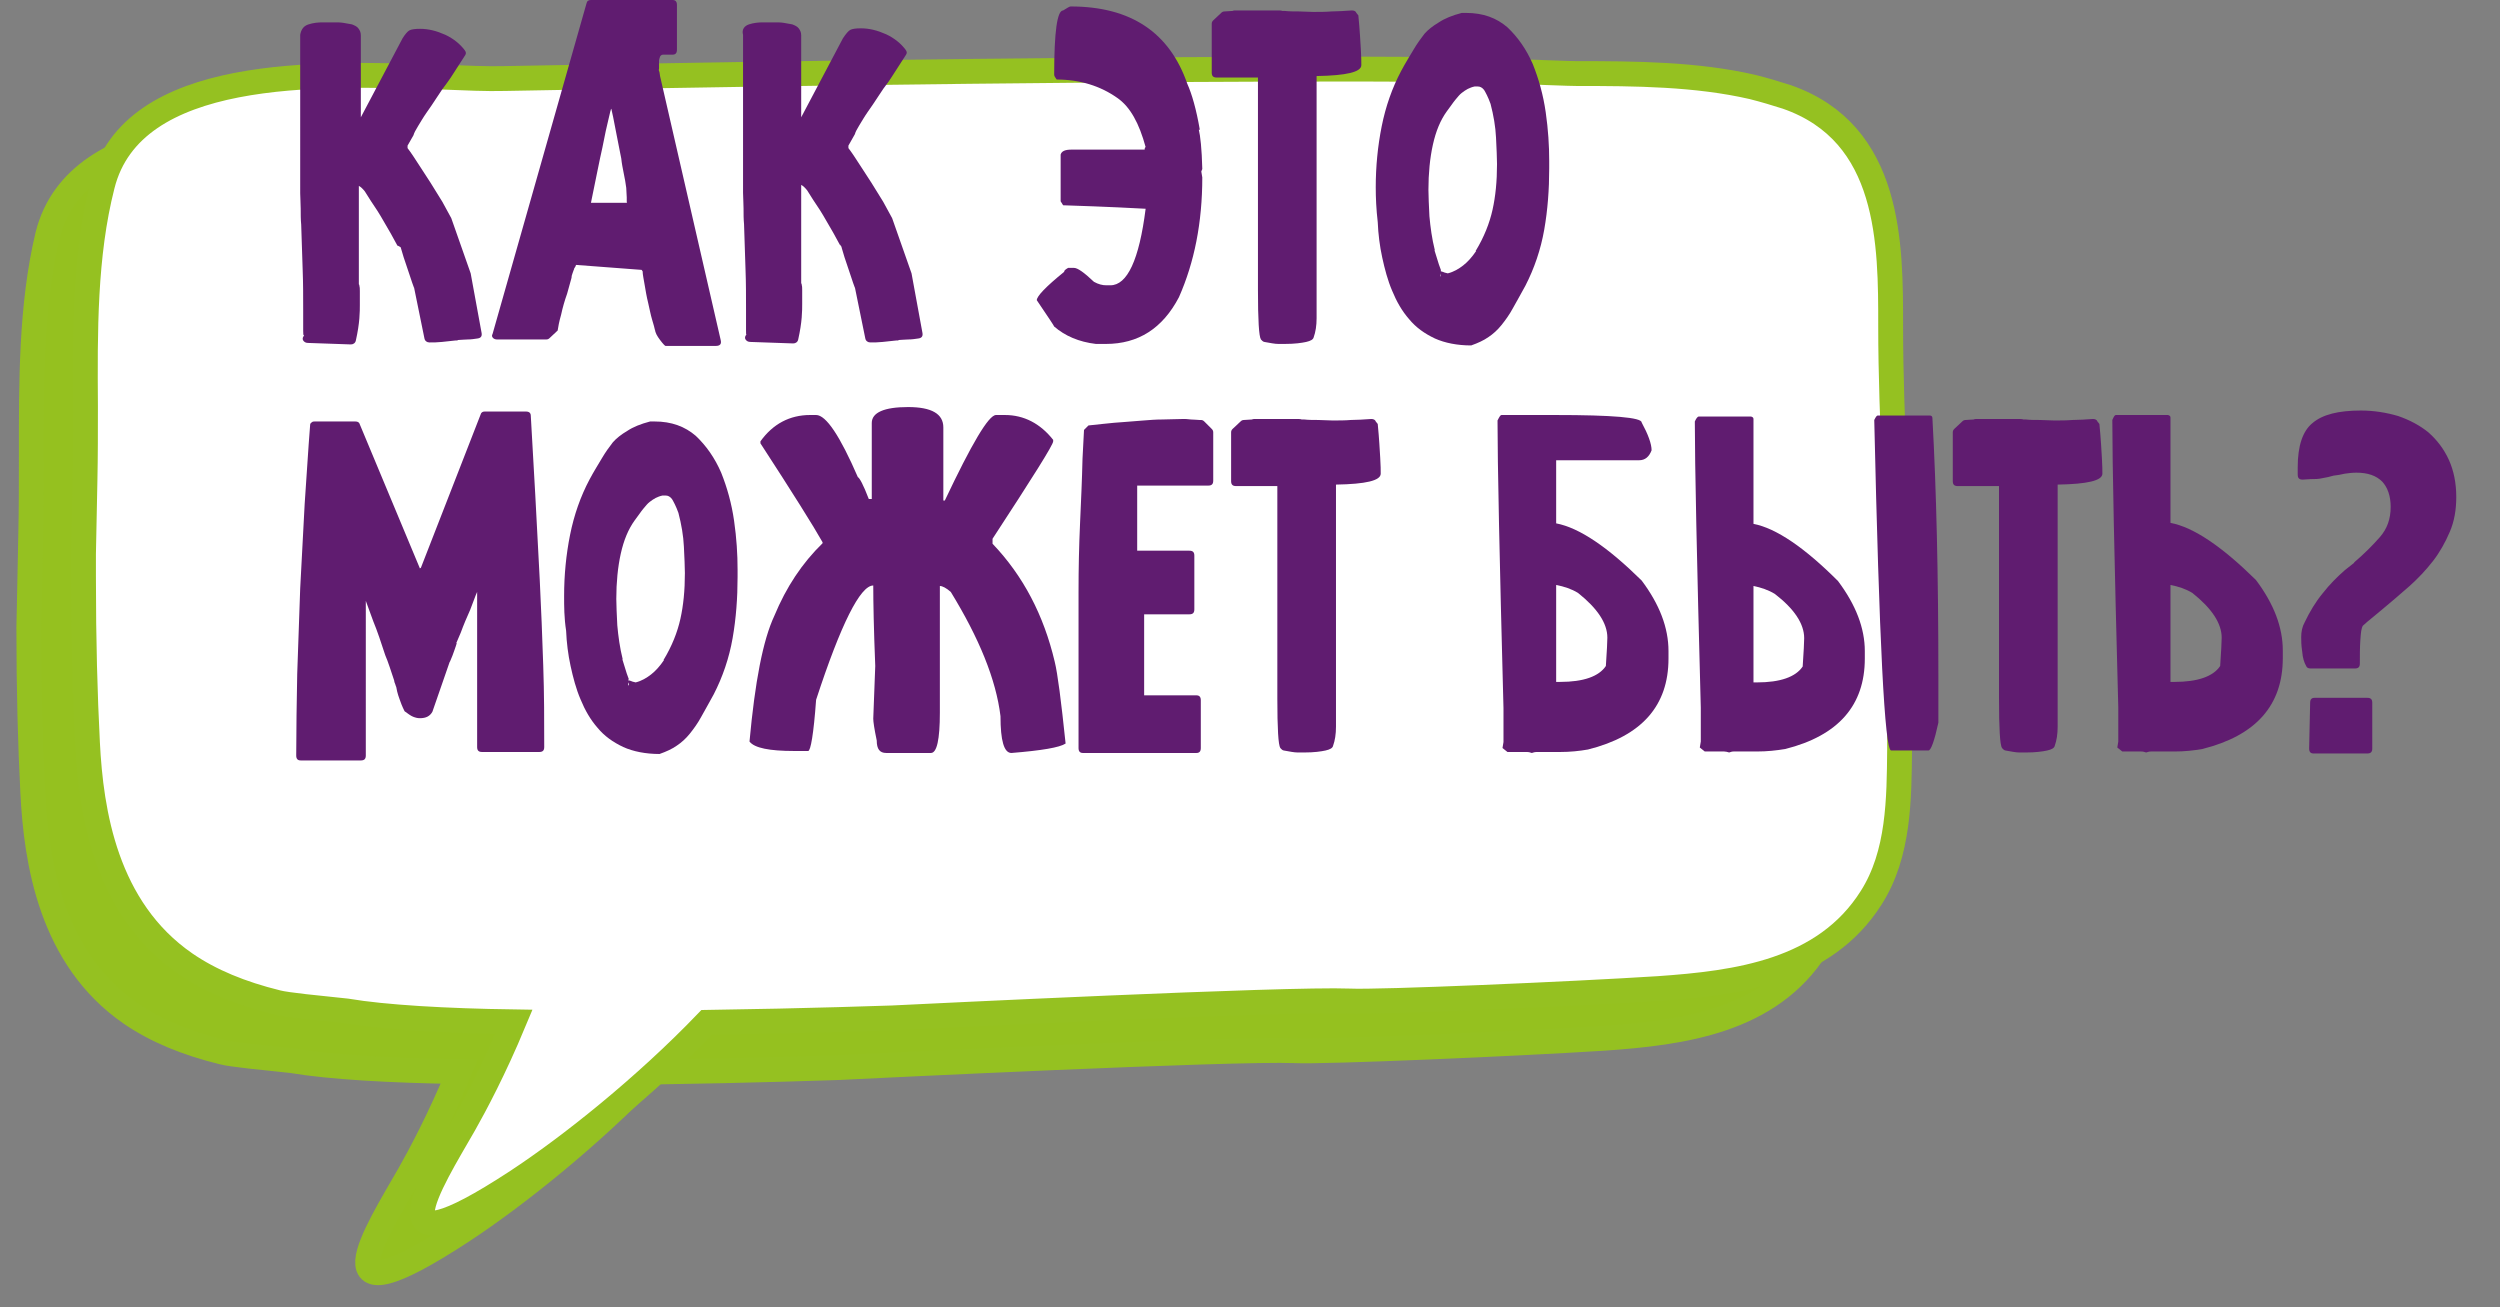 <?xml version="1.0" encoding="UTF-8"?> <!-- Generator: Adobe Illustrator 24.1.2, SVG Export Plug-In . SVG Version: 6.00 Build 0) --> <svg xmlns="http://www.w3.org/2000/svg" xmlns:xlink="http://www.w3.org/1999/xlink" id="Layer_1" x="0px" y="0px" viewBox="0 0 503 263" style="enable-background:new 0 0 503 263;" xml:space="preserve"><rect x="0" y="0" width="503" height="263" fill="#808080" stroke="none"/> <style type="text/css"> .st0{fill:#95C11F;stroke:#95C121;stroke-width:5;stroke-miterlimit:10;} .st1{fill:#FFFFFF;stroke:#95C121;stroke-width:5;stroke-miterlimit:10;} .st2{fill:#601C70;} </style> <path class="st0" d="M5.8,126.1c0,13,0.3,23.6,0.8,33.4c0.7,13.8,3.6,33.3,19.7,44.4c5.1,3.5,11.2,6,18.5,7.8 c1.9,0.5,8.2,1.1,13.9,1.7l0,0c7.7,1.3,20,2,33.7,2.2c-4,9.6-7.8,16.7-10,20.6c-6.7,11.7-19.3,31.1,10.6,11.5 c10.8-7.1,25.7-19,38.2-32c20.7-0.3,37.3-0.9,37.4-0.9c6.2-0.3,79.3-3.9,91.9-3.4c5.8,0.3,45-1.4,62.2-2.5 c15.8-1.1,33.4-3.4,42.8-18.3c5.6-8.8,5.6-19.9,5.7-29.8c0-1.4,0-2.7,0-4.1c0.2-12.7-0.1-25.3-0.4-36c-0.2-5.2-0.4-10.5-0.6-15.7 c-0.4-9.7-0.8-19.6-0.8-29.4c0-16.4,0.1-38.8-20.9-46.1c-2.2-0.7-4.5-1.4-6.9-2c-11.3-2.6-23.5-2.7-35.4-2.7 c-3.4,0-18.4-0.9-43.7-0.9c-49.6,0-102.6,0.6-171.9,1.9c-3.6,0.1-8-0.1-13-0.3c-24.7-0.8-62-2.1-68,21.8C6.2,61.5,6.3,77,6.3,91.9 c0,5.1,0,10-0.1,14.8c-0.1,5-0.2,9.9-0.3,14.9L5.8,126.1z"></path> <path class="st1" d="M16.8,116.1c0,13,0.3,23.6,0.8,33.4c0.7,13.8,3.6,33.3,19.7,44.4c5.1,3.5,11.2,6,18.5,7.8 c1.9,0.5,8.2,1.1,13.9,1.7l0,0c7.7,1.3,20,2,33.7,2.2c-4,9.6-7.8,16.7-10,20.6c-6.7,11.7-19.3,31.1,10.6,11.5 c10.8-7.1,25.7-19,38.2-32c20.7-0.3,37.3-0.9,37.4-0.9c6.2-0.3,79.3-3.9,91.9-3.4c5.8,0.3,45-1.4,62.2-2.5 c15.8-1.1,33.4-3.4,42.8-18.3c5.6-8.8,5.6-19.9,5.7-29.8c0-1.4,0-2.7,0-4.1c0.2-12.7-0.1-25.3-0.4-36c-0.2-5.2-0.4-10.5-0.6-15.7 c-0.4-9.7-0.8-19.6-0.8-29.4c0-16.4,0.1-38.8-20.9-46.1c-2.2-0.7-4.5-1.4-6.9-2c-11.3-2.6-23.5-2.7-35.4-2.7 c-3.4,0-18.4-0.9-43.7-0.9c-49.6,0-102.6,0.6-171.9,1.9c-3.6,0.1-8-0.1-13-0.3c-24.7-0.8-62-2.1-68,21.8 c-3.6,14.1-3.5,29.5-3.4,44.5c0,5.1,0,10-0.1,14.8c-0.1,5-0.2,9.9-0.3,14.9L16.8,116.1z"></path> <g> <path class="st2" d="M62.1,4.9C63,4.6,64,4.5,64.9,4.5h2.4c0.6,0,1.2,0,1.8,0.1s1.2,0.2,1.7,0.3c0.5,0.2,1,0.4,1.3,0.8 s0.5,0.8,0.5,1.4v16.5L81,7.7c0.5-0.8,1-1.4,1.4-1.6c0.4-0.2,1.1-0.3,2.1-0.3c1.7,0,3.3,0.4,5.1,1.2c1.7,0.8,3,1.9,3.9,3.1 c0.3,0.4,0.3,0.7,0.1,1l-2.9,4.5l-0.7,1c-0.7,0.9-1.4,1.9-2.1,3s-1.4,2.1-2.1,3.1s-1.2,1.9-1.7,2.7c-0.5,0.8-0.8,1.4-0.9,1.8 L82,29.3v0.5c0.7,0.9,1.6,2.3,2.7,4c1.2,1.8,2.6,4,4.3,6.8l1.2,2.2l0.6,1.1L94.7,55l2.2,12c0.1,0.6-0.1,1-0.8,1.1 c-0.7,0.1-1.3,0.2-2,0.2s-1.3,0.1-1.8,0.1c-0.1,0-0.2,0-0.3,0.1c-0.1,0-0.2,0-0.3,0c-1,0.1-1.9,0.2-2.8,0.3 c-0.9,0.1-1.7,0.1-2.5,0.1c-0.5,0-0.9-0.3-1-0.8l-2.1-10.3v0.1c-0.5-1.3-0.9-2.7-1.4-4.1c-0.5-1.4-0.9-2.7-1.3-4.1l0.1,0.1L80,49.4 v0.1c-0.9-1.7-1.8-3.3-2.7-4.8c-0.9-1.6-1.8-3-2.7-4.3c-0.5-0.8-0.9-1.4-1.2-1.9c-0.4-0.5-0.8-0.9-1.2-1.1v19.7 c0,0.1,0,0.2,0.1,0.2c0,0,0,0.1,0,0.2c0.1,0.3,0.1,0.7,0.1,1.1c0,0.4,0,0.7,0,1v1.8c0,0.6,0,1.5-0.1,2.7c-0.1,1.2-0.3,2.6-0.7,4.4 c-0.1,0.5-0.5,0.8-1,0.8L62,69c-0.5,0-0.8-0.2-1-0.5c-0.2-0.3-0.1-0.7,0.2-1c-0.2,0-0.2-0.3-0.2-1v-4.1c0-2.7,0-5.4-0.1-8 s-0.2-5.7-0.3-9.2c-0.1-1-0.1-2.1-0.1-3.2c0-1.2-0.1-2.2-0.1-3.1V7C60.6,5.9,61.1,5.2,62.1,4.9z"></path> <path class="st2" d="M131.8,66.5c-0.1-0.5-0.3-1.2-0.6-2.2s-0.5-2.1-0.8-3.4c-0.3-1.2-0.5-2.4-0.7-3.6c-0.2-1.2-0.4-2.1-0.4-2.7 l-0.2-0.3l-13.2-1c-0.1,0.3-0.2,0.5-0.3,0.6c-0.1,0.1-0.1,0.3-0.2,0.6l0.1-0.4c0,0.1,0,0.1,0,0.1s-0.1,0.1-0.1,0.2 c-0.1,0.3-0.3,0.8-0.5,1.5l0.2-0.4l-1,3.6c-0.5,1.4-0.9,2.8-1.2,4.2c-0.4,1.4-0.6,2.5-0.7,3.2l-1.6,1.5c-0.2,0.2-0.4,0.3-0.7,0.3 H100c-0.3,0-0.6-0.1-0.8-0.3c-0.2-0.2-0.3-0.5-0.1-0.8L118,0.7c0.1-0.5,0.4-0.7,0.9-0.7h16.4c0.6,0,0.9,0.3,0.9,1v9 c0,0.7-0.3,1-0.9,1h-1.9c-0.3,0-0.5,0.2-0.6,0.4c-0.1,0.3-0.2,0.6-0.2,0.9v1.4c0,0.3,0,0.4-0.1,0.3c0.1,0.3,0.2,0.5,0.2,0.6 l0.1,0.7L145,68.4c0.2,0.8-0.1,1.2-1,1.2h-10.1c-0.1,0-0.5-0.4-1.1-1.2c-0.6-0.8-1-1.5-1-2.1L131.8,66.5z M122.9,22.1 c-0.1,0.2-0.2,0.8-0.5,2s-0.7,3-1.2,5.6c-0.6,2.6-1.3,6.3-2.3,11.1h7.3c-0.1,0-0.1-0.1-0.1-0.4c0-0.3,0-0.6,0-0.7l-0.1-1.9 c-0.1-0.9-0.3-1.9-0.5-2.9s-0.4-2-0.5-3l-0.2-1c-0.3-1.7-0.7-3.4-1-5.1s-0.6-3-0.8-3.9V22C123,21.8,122.9,21.9,122.9,22.1z"></path> <path class="st2" d="M150.7,4.9c0.9-0.3,1.9-0.4,2.8-0.4h2.4c0.6,0,1.2,0,1.8,0.1s1.2,0.2,1.7,0.3c0.5,0.2,1,0.4,1.3,0.8 s0.5,0.8,0.5,1.4v16.5l8.4-15.9c0.6-0.9,1.1-1.5,1.5-1.7s1.1-0.3,2.1-0.3c1.7,0,3.3,0.4,5.1,1.2c1.7,0.8,3,1.9,3.9,3.1 c0.3,0.4,0.3,0.7,0.1,1l-2.9,4.5l-0.6,0.9c-0.7,0.9-1.4,1.9-2.1,3c-0.7,1.1-1.4,2.1-2.1,3.1c-0.7,1-1.2,1.9-1.7,2.7 c-0.5,0.8-0.8,1.4-0.9,1.8l-1.3,2.3v0.5c0.7,0.9,1.6,2.3,2.7,4c1.2,1.8,2.6,4,4.3,6.8l1.2,2.2l0.6,1.1l3.9,11.1l2.2,12 c0.1,0.6-0.1,1-0.8,1.1s-1.3,0.2-2,0.2s-1.3,0.1-1.8,0.1c-0.1,0-0.2,0-0.3,0.1c-0.1,0-0.2,0-0.3,0c-1,0.1-1.9,0.2-2.8,0.3 c-0.9,0.1-1.7,0.1-2.5,0.1c-0.5,0-0.9-0.3-1-0.8L172,57.8v0.1c-0.5-1.3-0.9-2.7-1.4-4.1c-0.5-1.4-0.9-2.7-1.3-4.1l0.1,0.1l-0.4-0.6 v0.1c-0.9-1.7-1.8-3.3-2.7-4.8c-0.9-1.6-1.8-3-2.7-4.3c-0.5-0.8-0.9-1.4-1.2-1.9c-0.4-0.5-0.8-0.9-1.2-1.1v19.7 c0,0.1,0,0.2,0.1,0.2c0,0,0,0.1,0,0.2c0.1,0.3,0.1,0.7,0.1,1.1c0,0.4,0,0.7,0,1v1.8c0,0.6,0,1.5-0.1,2.7c-0.1,1.2-0.3,2.6-0.7,4.4 c-0.1,0.5-0.5,0.8-1,0.8l-8.6-0.3c-0.5,0-0.8-0.2-1-0.5s-0.1-0.7,0.2-1c-0.1,0.1-0.1-0.2-0.1-0.9v-4.1c0-2.7,0-5.4-0.1-8 s-0.2-5.7-0.3-9.2c-0.1-1-0.1-2.1-0.1-3.2c0-1.2-0.1-2.2-0.1-3.1V7C149.2,5.9,149.8,5.2,150.7,4.9z"></path> <path class="st2" d="M215.4,1.3c12.1,0,19.9,5.2,23.5,15.6c0.9,2,1.8,5.1,2.5,9.2h-0.2c0.3,1.2,0.6,3.8,0.7,7.9l-0.2,0.5l0.2,1.2 c0,9.1-1.6,17.1-4.7,24.1c-3.3,6.3-8.2,9.4-14.7,9.4h-2c-3.4-0.4-6.2-1.6-8.4-3.5c0-0.1-1.2-1.9-3.5-5.3c0-0.8,1.8-2.7,5.5-5.7 c0-0.3,0.3-0.5,0.8-0.8h1.2c0.7,0,2,0.9,4,2.8c0.9,0.5,1.7,0.7,2.5,0.7h0.8c3.4,0,5.8-5.1,7.1-15.4c-1.8-0.1-7.3-0.4-16.6-0.7 l-0.5-0.8v-9.4c0.2-0.7,0.9-1,2.2-1h14.7c0-0.3,0.1-0.5,0.2-0.5c-1.3-4.8-3.1-8.1-5.7-9.9c-3.4-2.4-7.5-3.7-12.2-3.7 c-0.3-0.4-0.5-0.7-0.5-1c0-8.6,0.6-12.9,1.8-12.9C214.7,1.6,215.2,1.3,215.4,1.3z"></path> <path class="st2" d="M273.3,3.1c0.3,3,0.4,5.3,0.5,6.8s0.1,2.6,0.1,3.2c0,1.4-3,2.1-9,2.2V64c0,1.5-0.2,2.8-0.6,3.9 c-0.1,0.4-0.6,0.7-1.5,0.9c-0.9,0.2-2.3,0.4-4.3,0.4c-0.1,0-0.6,0-1.3,0c-0.7,0-1.7-0.2-2.8-0.4c-0.1,0-0.3-0.1-0.4-0.2 s-0.2-0.2-0.3-0.3c-0.4-0.6-0.6-3.9-0.6-10V15.6h-8.3c-0.7,0-1-0.3-1-1V4.8c0-0.3,0.1-0.5,0.3-0.7l1.6-1.5c0.2-0.2,0.4-0.3,0.7-0.3 l1.6-0.1c0.2-0.1,0.4-0.1,0.7-0.1s0.6,0,0.9,0h7.3c0.5,0,0.9,0,1.1,0.1h0.5c0.9,0.1,1.9,0.1,2.8,0.1s1.9,0.1,2.9,0.1 c1.3,0,2.5,0,3.7-0.1c1.2,0,2.6-0.1,4.1-0.2c0.5,0,0.8,0.2,0.9,0.5L273.3,3.1z"></path> <path class="st2" d="M276.8,37.7c0-4.2,0.4-8.3,1.2-12.3c0.8-4,2.1-7.7,3.9-11.1c0.9-1.7,1.8-3.1,2.5-4.3s1.5-2.3,2.2-3.2 c0.7-0.8,1.7-1.6,2.9-2.3c1.2-0.8,2.7-1.4,4.6-1.9h0.9c3.4,0,6.1,1,8.3,2.9c2.1,2,3.8,4.4,5.1,7.4c1.2,3,2.1,6.2,2.6,9.7 s0.7,6.7,0.7,9.8v1.5c0,4.2-0.3,8.3-1,12.3s-2,7.8-3.8,11.3c-0.9,1.7-1.8,3.2-2.5,4.5s-1.5,2.4-2.3,3.4s-1.7,1.8-2.6,2.4 c-1,0.7-2.1,1.2-3.5,1.7c-2.8,0-5.3-0.5-7.3-1.4c-2.1-1-3.8-2.2-5.2-3.9c-1.4-1.6-2.5-3.5-3.4-5.7c-0.9-2.1-1.5-4.4-2-6.7 s-0.8-4.7-0.9-7.1C276.9,42.1,276.8,39.8,276.8,37.7z M289.8,54.6c0.1,0,0.3,0,0.5,0.1s0.5,0.2,1,0.3c1.2-0.3,2.2-0.9,3.1-1.6 c0.9-0.7,1.8-1.7,2.6-2.9h-0.1c1.7-2.8,2.8-5.6,3.4-8.3s0.9-5.7,0.9-9.2c0-1.3-0.1-3.1-0.2-5.3s-0.5-4.5-1.1-6.8 c-0.5-1.4-1-2.3-1.3-2.8c-0.4-0.5-0.8-0.7-1.3-0.7h-0.6c-0.5,0.1-1,0.3-1.4,0.5s-0.8,0.5-1.2,0.8c-0.4,0.3-0.8,0.8-1.3,1.4 s-1,1.4-1.7,2.3c-1.3,1.8-2.2,4-2.8,6.7c-0.6,2.7-0.9,5.8-0.9,9.1c0,1.3,0.1,3.1,0.2,5.3c0.2,2.2,0.5,4.5,1.1,6.9l-0.1-0.1l0.9,2.9 l0.4,1.1v0.3H289.8z M289.7,54.7C289.6,54.7,289.6,54.7,289.7,54.7C289.7,54.7,289.7,54.6,289.7,54.7l0.1,0.2 C289.7,54.9,289.7,54.9,289.7,54.7z M289.8,55c0,0.5,0,0.7,0.1,0.6C289.9,55.6,289.9,55.3,289.8,55L289.8,55z"></path> <path class="st2" d="M87,143.2c-0.5,0.9-1.3,1.3-2.5,1.3c-0.5,0-0.9-0.1-1.4-0.3s-1-0.6-1.7-1.1c-0.5-1-0.8-1.8-1-2.4 c-0.2-0.6-0.4-1.1-0.5-1.6l-0.2-1v0.1c-0.1-0.2-0.1-0.4-0.2-0.6c-0.1-0.2-0.2-0.5-0.2-0.7c-0.3-0.9-0.6-1.8-0.9-2.7 s-0.6-1.7-0.9-2.4c-0.4-1.2-0.8-2.4-1.2-3.6c-0.4-1.2-0.8-2.2-1.2-3.2l-1.5-4.1V152c0,0.7-0.3,1-1,1H60.5c-0.6,0-0.9-0.3-0.9-1 c0-5.2,0.1-10.7,0.2-16.4c0.2-5.7,0.4-11.5,0.6-17.2c0.3-5.8,0.6-11.4,0.9-17c0.4-5.6,0.7-10.9,1.1-15.9c0-0.2,0.1-0.4,0.3-0.5 c0.2-0.2,0.4-0.2,0.6-0.2h8.2c0.5,0,0.8,0.2,0.9,0.6l12.1,29c0-0.1,0-0.1,0.1-0.1c0.1,0,0.1-0.1,0.1-0.2v0.1l12-30.8 c0.1-0.4,0.4-0.6,0.8-0.6h8.3c0.7,0,1,0.3,1,0.9c0.3,5,0.6,10.3,0.9,15.9s0.6,11.3,0.9,17.1c0.3,5.8,0.5,11.5,0.7,17.2 s0.2,11.1,0.2,16.4c0,0.7-0.3,1-1,1H97c-0.7,0-1-0.3-1-1v-31.2l-0.3,0.7l-1.1,2.9c-0.4,0.9-0.7,1.6-1,2.3c-0.3,0.7-0.6,1.5-0.9,2.3 l-0.9,2.1h0.1c-0.1,0.4-0.3,0.9-0.5,1.5s-0.5,1.4-0.9,2.3v-0.1L87,143.2L87,143.2z"></path> <path class="st2" d="M113.5,119.9c0-4.2,0.4-8.3,1.2-12.3c0.8-4,2.1-7.7,3.9-11.1c0.9-1.7,1.8-3.1,2.5-4.3c0.7-1.2,1.5-2.3,2.2-3.2 c0.7-0.8,1.7-1.6,2.9-2.3c1.2-0.8,2.7-1.4,4.6-1.9h0.9c3.4,0,6.1,1,8.3,2.9c2.1,2,3.8,4.4,5.1,7.4c1.2,3,2.1,6.2,2.6,9.7 s0.7,6.7,0.7,9.8v1.5c0,4.2-0.3,8.3-1,12.3c-0.7,4-2,7.8-3.8,11.3c-0.9,1.7-1.8,3.2-2.5,4.5s-1.5,2.4-2.3,3.4s-1.7,1.8-2.6,2.4 c-1,0.7-2.1,1.2-3.5,1.7c-2.8,0-5.3-0.5-7.3-1.4c-2.1-1-3.8-2.2-5.2-3.9c-1.4-1.6-2.5-3.5-3.4-5.7c-0.9-2.1-1.5-4.4-2-6.7 s-0.8-4.7-0.9-7.1C113.5,124.3,113.5,122,113.5,119.9z M126.4,136.9c0.1,0,0.3,0,0.5,0.1s0.5,0.2,1,0.3c1.2-0.3,2.2-0.9,3.1-1.6 c0.9-0.7,1.8-1.7,2.6-2.9h-0.1c1.7-2.8,2.8-5.6,3.4-8.3s0.9-5.7,0.9-9.2c0-1.3-0.1-3.1-0.2-5.3c-0.1-2.2-0.5-4.5-1.1-6.8 c-0.5-1.4-1-2.3-1.3-2.8c-0.4-0.5-0.8-0.7-1.3-0.7h-0.6c-0.5,0.1-1,0.3-1.4,0.5s-0.8,0.5-1.2,0.8s-0.8,0.8-1.3,1.4s-1,1.4-1.7,2.3 c-1.3,1.8-2.2,4-2.8,6.7c-0.6,2.7-0.9,5.8-0.9,9.1c0,1.3,0.1,3.1,0.2,5.3c0.2,2.2,0.5,4.5,1.1,6.9l-0.1-0.1l0.9,2.9l0.4,1.1 L126.4,136.9L126.4,136.9z M126.3,137C126.3,137,126.3,136.9,126.3,137C126.3,136.9,126.4,136.9,126.3,137l0.1,0.2 C126.4,137.2,126.3,137.1,126.3,137z M126.4,137.3c0,0.5,0,0.7,0.1,0.6C126.6,137.8,126.6,137.6,126.4,137.3L126.4,137.3z"></path> <path class="st2" d="M182.7,81.9c4.8,0,7.1,1.4,7.1,4.1v14.7h0.3c5.4-11.4,8.8-17.2,10.3-17.2h1.8c3.8,0,7.1,1.7,9.7,5v0.3 c0,0.7-4.1,7.2-12.2,19.6v1c6.2,6.5,10.3,14.4,12.5,23.7c0.6,2.4,1.3,7.9,2.2,16.5c-1.2,0.8-4.8,1.4-10.9,1.9 c-1.5,0-2.2-2.5-2.2-7.4c-0.9-7.4-4.3-15.7-10-25c-0.9-0.8-1.7-1.2-2.2-1.2v25.5c0,5.4-0.6,8.1-1.8,8.1h-9c-1.3,0-1.9-0.8-1.9-2.5 c-0.5-2.4-0.7-3.8-0.7-4.4l0.4-10.6c-0.3-7.5-0.4-12.9-0.4-16.2c-2.6,0-6.5,7.7-11.5,23c-0.5,6.9-1.1,10.3-1.6,10.3h-2.8 c-5,0-8-0.6-9-1.9c1.1-12,2.7-20.4,5-25.3c2.4-5.8,5.6-10.6,9.7-14.6v-0.2c-1.8-3.2-6-9.9-12.5-19.9v-0.4c2.5-3.5,5.9-5.3,10-5.3 h1.2c2,0,4.8,4.2,8.4,12.5c0.3,0.1,1.1,1.5,2.2,4.4h0.6V85.1C175.4,83,177.9,81.9,182.7,81.9z"></path> <path class="st2" d="M219,85.6l2.8-0.3c1.7-0.2,3.1-0.3,4.5-0.4c1.3-0.1,2.6-0.2,3.8-0.3c1.2-0.1,2.5-0.2,3.8-0.2s2.7-0.1,4.2-0.1 c0.3,0,0.8,0,1.5,0.1c0.7,0,1.3,0.1,1.7,0.1h0.3c0.3,0,0.5,0.1,0.7,0.3l1.5,1.5c0.2,0.2,0.3,0.4,0.3,0.7v9.7c0,0.7-0.3,1-1,1h-14.3 v13.1h10.5c0.7,0,1,0.3,1,1v10.8c0,0.7-0.3,1-1,1h-9.1v16.3h10.5c0.6,0,0.9,0.3,0.9,1v9.6c0,0.7-0.3,1-0.9,1h-22.8 c-0.6,0-0.9-0.3-0.9-1v-31.4c0-4.7,0.1-9.3,0.3-13.7c0.2-4.5,0.4-8.8,0.5-13.1l0.3-5.8L219,85.6z"></path> <path class="st2" d="M277.2,85.3c0.3,3,0.4,5.3,0.5,6.8s0.1,2.6,0.1,3.2c0,1.4-3,2.1-9,2.2v48.7c0,1.5-0.2,2.8-0.6,3.9 c-0.1,0.4-0.6,0.7-1.5,0.9s-2.3,0.4-4.3,0.4c-0.1,0-0.6,0-1.3,0c-0.7,0-1.7-0.2-2.8-0.4c-0.1,0-0.3-0.1-0.4-0.2 c-0.1-0.1-0.2-0.2-0.3-0.3c-0.4-0.6-0.6-3.9-0.6-10V97.8h-8.3c-0.7,0-1-0.3-1-1V87c0-0.3,0.1-0.5,0.3-0.7l1.6-1.5 c0.2-0.2,0.4-0.3,0.7-0.3l1.6-0.1c0.2-0.1,0.4-0.1,0.7-0.1s0.6,0,0.9,0h7.3c0.5,0,0.9,0,1.1,0.1h0.5c0.9,0.1,1.9,0.1,2.8,0.1 s1.9,0.1,2.9,0.1c1.3,0,2.5,0,3.7-0.1c1.2,0,2.6-0.1,4.1-0.2c0.5,0,0.8,0.2,0.9,0.5L277.2,85.3z"></path> <path class="st2" d="M302.1,83.5h10.8c11.6,0,17.4,0.5,17.4,1.5c1.3,2.4,2,4.3,2,5.6c-0.5,1.3-1.3,2-2.5,2h-16.7v12.7 c4.7,0.9,10.4,4.8,17.2,11.5c3.6,4.8,5.4,9.5,5.4,14.2v1.5c0,9.5-5.4,15.6-16.2,18.3c-1.7,0.3-3.6,0.5-5.6,0.5h-4.7 c-0.4,0-0.7,0.1-1,0.2c-0.3-0.1-0.6-0.2-1-0.2h-3.9l-1-0.8l0.2-1.2v-6.8c-0.8-30.1-1.2-49.4-1.2-57.9 C301.7,83.8,301.9,83.5,302.1,83.5z M313.1,117.7v19.5h0.8c4.7,0,7.8-1.1,9.2-3.2c0.2-3,0.3-4.9,0.3-5.7c0-2.9-2-5.9-5.9-9 C316.2,118.5,314.7,118,313.1,117.7z"></path> <path class="st2" d="M341.8,83.8h10.5c0.3,0.1,0.5,0.2,0.5,0.5v21.1c4.6,0.9,10.3,4.8,17,11.5c3.6,4.8,5.4,9.5,5.4,14.1v1.5 c0,9.4-5.3,15.5-16,18.2c-1.8,0.3-3.7,0.5-5.7,0.5h-4.7c-0.3,0-0.6,0.1-0.9,0.2c-0.3-0.1-0.7-0.2-1-0.2H343l-1-0.8l0.2-1.2v-6.8 c-0.8-29.9-1.2-49.1-1.2-57.6C341.3,84.1,341.6,83.8,341.8,83.8z M352.8,117.9v19.4h0.7c4.7,0,7.8-1.1,9.2-3.2 c0.2-3,0.3-4.9,0.3-5.7c0-2.9-2-5.9-5.9-8.9C355.8,118.7,354.3,118.2,352.8,117.9z M377.8,83.6h10.5c0.3,0,0.5,0.2,0.5,0.5 c0.8,14.4,1.2,31.7,1.2,51.8v9.5c-0.8,3.7-1.5,5.6-2,5.6h-7.5c-1.3,0-2.4-22.1-3.4-66.5C377.4,83.9,377.6,83.6,377.8,83.6z"></path> <path class="st2" d="M422.4,85.3c0.3,3,0.4,5.3,0.5,6.8c0.1,1.6,0.1,2.6,0.1,3.2c0,1.4-3,2.1-9,2.2v48.7c0,1.5-0.2,2.8-0.6,3.9 c-0.1,0.4-0.6,0.7-1.5,0.9s-2.3,0.4-4.3,0.4c-0.1,0-0.6,0-1.3,0c-0.7,0-1.7-0.2-2.8-0.4c-0.1,0-0.3-0.1-0.4-0.2 c-0.1-0.1-0.2-0.2-0.3-0.3c-0.4-0.6-0.6-3.9-0.6-10V97.8h-8.3c-0.7,0-1-0.3-1-1V87c0-0.3,0.1-0.5,0.3-0.7l1.6-1.5 c0.2-0.2,0.4-0.3,0.7-0.3l1.6-0.1c0.2-0.1,0.4-0.1,0.7-0.1c0.3,0,0.6,0,0.9,0h7.3c0.5,0,0.9,0,1.1,0.1h0.5c0.9,0.1,1.9,0.1,2.8,0.1 s1.9,0.1,2.9,0.1c1.3,0,2.5,0,3.7-0.1c1.2,0,2.6-0.1,4.1-0.2c0.5,0,0.8,0.2,0.9,0.5L422.4,85.3z"></path> <path class="st2" d="M425.7,83.5h10.5c0.3,0.1,0.5,0.2,0.5,0.5v21.2c4.7,0.9,10.4,4.8,17.2,11.5c3.6,4.8,5.4,9.5,5.4,14.2v1.5 c0,9.5-5.4,15.6-16.2,18.3c-1.7,0.3-3.6,0.5-5.6,0.5h-4.7c-0.4,0-0.7,0.1-1,0.2c-0.3-0.1-0.6-0.2-1-0.2H427l-1-0.8l0.2-1.2v-6.8 c-0.8-30.1-1.2-49.4-1.2-57.9C425.3,83.8,425.5,83.5,425.7,83.5z M436.7,117.7v19.5h0.8c4.7,0,7.8-1.1,9.2-3.2 c0.2-3,0.3-4.9,0.3-5.7c0-2.9-2-5.9-5.9-9C439.8,118.5,438.3,118,436.7,117.7z"></path> <path class="st2" d="M463.3,96.5c-0.7,0-1-0.3-1-1V94c0-4.3,1-7.3,3-8.9c2-1.7,5.2-2.5,9.7-2.5c2.6,0,5.1,0.4,7.5,1.1 c2.3,0.8,4.4,1.9,6.1,3.3c1.7,1.5,3.1,3.3,4.1,5.5s1.5,4.7,1.5,7.5c0,2.6-0.4,4.9-1.3,7s-2,4.1-3.4,5.9s-3,3.5-4.8,5.1 s-3.6,3.1-5.5,4.7l-2.9,2.4l-0.9,0.8c-0.3,0.5-0.4,1.4-0.5,2.9s-0.1,3-0.1,4.7c0,0.7-0.3,1-1,1h-8.9c-0.5,0-0.8-0.2-0.9-0.5 c-0.4-0.7-0.7-1.6-0.8-2.9c-0.2-1.3-0.2-2.2-0.2-2.9c0-1.1,0.2-2.1,0.7-3c1-2.1,2.2-4.1,3.6-5.8c1.4-1.8,2.9-3.3,4.5-4.7l1.9-1.5 h-0.1c2-1.7,3.7-3.4,5.2-5.1s2.2-3.7,2.2-6.1c0-2.2-0.6-3.9-1.7-5.1c-1.2-1.2-2.9-1.8-5.2-1.8c-0.8,0-1.6,0.1-2.3,0.2 c-0.8,0.2-1.5,0.3-2.3,0.4c-0.7,0.2-1.5,0.4-2.2,0.5c-0.8,0.2-1.6,0.2-2.4,0.2L463.3,96.5L463.3,96.5z M464.8,141.4 c0-0.7,0.3-1,0.9-1h10.6c0.7,0,1,0.3,1,1v9.2c0,0.7-0.3,1-1,1h-10.8c-0.6,0-0.9-0.3-0.9-1L464.8,141.4z"></path> </g> </svg> 